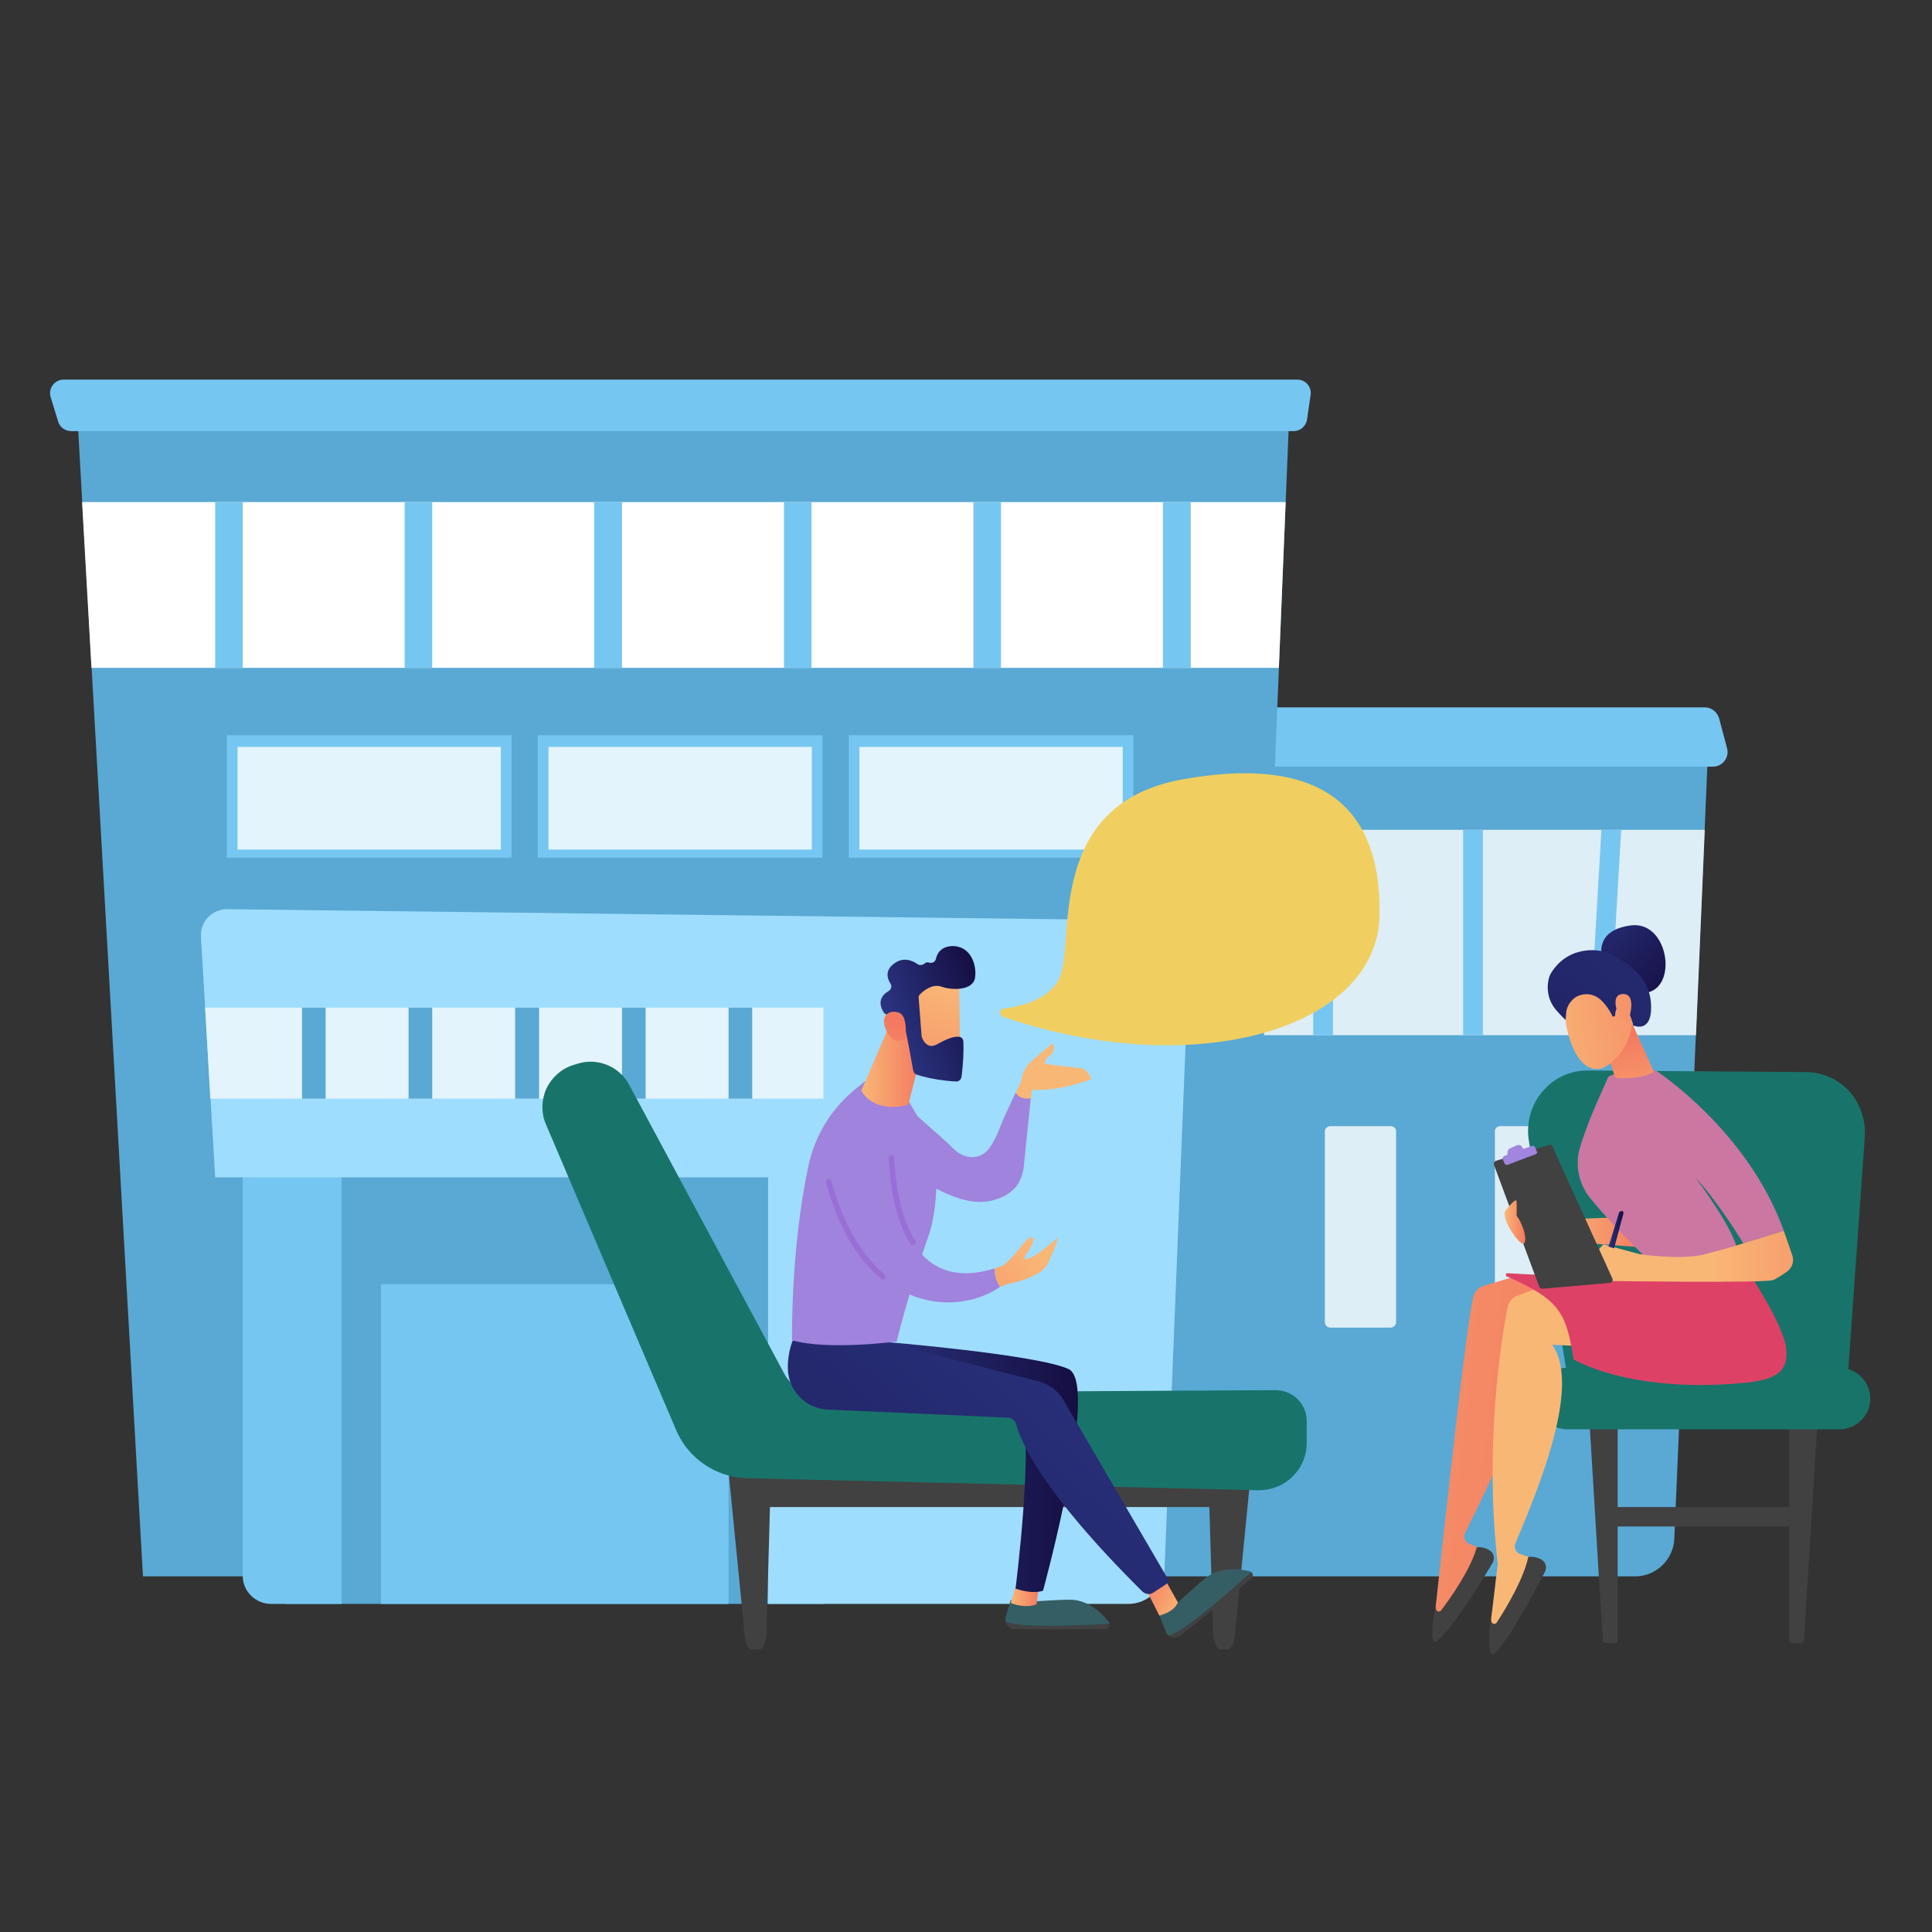 <svg width="1453" height="1453" viewBox="0 0 1453 1453" fill="none" xmlns="http://www.w3.org/2000/svg">
<rect x="0" y="0" width="1453" height="1453" fill="#333333" stroke="none"/>
<g clip-path="url(#clip0_18_6781)">
<path d="M922.327 564.641H1284.54L1259.21 1157.29C1258.48 1173.13 1245.33 1185.55 1229.74 1185.55H910.391L922.327 564.641Z" fill="#59A9D4"/>
<path opacity="0.8" d="M918.187 778.517H1275.53L1282.11 624.082H921.11L918.187 778.517Z" fill="white"/>
<path d="M1288.2 576.581H895.533V532.004H1282.11C1287.22 532.004 1291.36 535.414 1292.83 540.042L1298.92 562.94C1300.62 569.76 1295.51 576.581 1288.2 576.581Z" fill="#76C6F2"/>
<path d="M1002.47 778.517H987.608V624.082H1002.47V778.517Z" fill="#76C6F2"/>
<path d="M1115.25 778.517H1100.39V624.082H1115.25V778.517Z" fill="#76C6F2"/>
<path d="M1210.25 778.517H1195.39L1204.4 624.082H1219.26L1210.25 778.517Z" fill="#76C6F2"/>
<path opacity="0.8" d="M1045.83 998.477H1000.52C998.328 998.477 996.379 996.528 996.379 994.336V850.862C996.379 848.67 998.328 846.965 1000.52 846.965H1045.83C1048.26 846.965 1049.97 848.67 1049.97 850.862V994.336C1049.97 996.528 1048.02 998.477 1045.83 998.477Z" fill="white"/>
<path opacity="0.8" d="M1173.71 998.477H1128.16C1125.97 998.477 1124.26 996.528 1124.26 994.336V850.862C1124.26 848.67 1125.97 846.965 1128.16 846.965H1173.71C1175.91 846.965 1177.61 848.67 1177.61 850.862V994.336C1177.61 996.528 1175.91 998.477 1173.71 998.477Z" fill="white"/>
<path d="M57.83 306.195L107.522 1185.55H934.019L969.826 306.195H57.83Z" fill="#59A9D4"/>
<path d="M972.995 324.223H53.447C49.062 324.223 44.922 321.3 43.703 316.915L38.101 298.646C36.152 292.069 41.024 285.492 47.844 285.492H975.674C982.007 285.492 986.636 291.095 985.661 297.184L982.982 315.454C982.251 320.569 977.866 324.223 972.995 324.223Z" fill="#76C6F2"/>
<path d="M961.79 502.288L966.905 377.57H61.73L68.794 502.288H961.79Z" fill="white"/>
<path d="M182.548 502.288H161.843V377.57H182.548V502.288Z" fill="#76C6F2"/>
<path d="M325.048 502.288H304.343V377.57H325.048V502.288Z" fill="#76C6F2"/>
<path d="M467.791 502.288H446.843V377.57H467.791V502.288Z" fill="#76C6F2"/>
<path d="M610.292 502.288H589.587V377.57H610.292V502.288Z" fill="#76C6F2"/>
<path d="M752.793 502.288H732.088V377.57H752.793V502.288Z" fill="#76C6F2"/>
<path d="M895.535 502.288H874.586V377.57H895.535V502.288Z" fill="#76C6F2"/>
<path d="M384.73 645.03H170.615V552.953H384.73V645.03Z" fill="#76C6F2"/>
<path opacity="0.8" d="M376.691 638.944H178.653V561.727H376.691V638.944Z" fill="white"/>
<path d="M618.574 645.03H404.46V552.953H618.574V645.03Z" fill="#76C6F2"/>
<path opacity="0.8" d="M610.536 638.944H412.498V561.727H610.536V638.944Z" fill="white"/>
<path d="M852.419 645.03H638.305V552.953H852.419V645.03Z" fill="#76C6F2"/>
<path opacity="0.8" d="M844.38 638.944H646.343V561.727H844.38V638.944Z" fill="white"/>
<path d="M619.305 1206.25H215.191V858.895H619.305V1206.25Z" fill="#59A9D4"/>
<path d="M256.842 1206.26H203.984C192.048 1206.26 182.548 1196.76 182.548 1185.07V846.965H256.842V1206.26Z" fill="#76C6F2"/>
<path d="M547.931 1206.26H286.561V965.836H547.931V1206.26Z" fill="#76C6F2"/>
<path d="M151.126 704.463L161.844 885.449H577.65V1206.26H848.521C863.136 1206.26 875.072 1194.81 875.803 1180.19L894.559 712.501C895.047 701.54 886.277 692.283 875.316 692.283L170.857 683.758C159.408 683.758 150.396 693.258 151.126 704.463Z" fill="#9FDDFF"/>
<path d="M158.19 826.253H619.304V757.805H154.293L158.19 826.253Z" fill="#E4F4FC"/>
<path d="M244.907 826.253H227.125V757.805H244.907V826.253Z" fill="#59A9D4"/>
<path d="M325.049 826.253H307.267V757.805H325.049V826.253Z" fill="#59A9D4"/>
<path d="M405.434 826.253H387.408V757.805H405.434V826.253Z" fill="#59A9D4"/>
<path d="M485.575 826.253H467.793V757.805H485.575V826.253Z" fill="#59A9D4"/>
<path d="M565.715 826.253H547.933V757.805H565.715V826.253Z" fill="#59A9D4"/>
<path d="M1204.65 718.588C1204.65 718.588 1199.53 699.344 1226.81 695.934C1254.1 692.767 1261.65 739.78 1240.21 746.113C1218.53 752.447 1204.65 718.588 1204.65 718.588Z" fill="url(#paint0_linear_18_6781)"/>
<path d="M1390.75 820.652C1382.22 811.395 1370.29 806.28 1357.87 806.28L1194.66 805.062C1181.26 804.818 1168.6 810.665 1160.07 820.895C1151.3 830.882 1147.65 845.011 1149.84 858.164L1182.48 1057.91H1388.07L1402.44 855.241C1403.42 842.818 1399.03 829.908 1390.75 820.652Z" fill="#18746A"/>
<path d="M1167.87 917.356L1225.36 915.164L1237.78 938.305L1167.87 932.946V917.356Z" fill="url(#paint1_linear_18_6781)"/>
<path d="M1350.56 1148.04H1204.41V1133.42H1350.56V1148.04Z" fill="#414141"/>
<path d="M1195.15 1065.22L1205.38 1233.79C1205.62 1235 1206.35 1235.73 1207.33 1235.73H1214.15C1215.36 1235.73 1216.58 1235 1216.58 1233.79V1065.22H1195.15Z" fill="#414141"/>
<path d="M1367.12 1065.22L1356.65 1233.79C1356.65 1235 1355.67 1235.73 1354.7 1235.73H1347.88C1346.9 1235.73 1345.68 1235 1345.68 1233.79V1065.22H1367.12Z" fill="#414141"/>
<path d="M1406.58 1051.82C1406.58 1064.49 1396.11 1074.96 1383.44 1074.96H1178.83C1166.16 1074.96 1155.69 1064.49 1155.69 1051.82C1155.69 1039.15 1166.16 1028.68 1178.83 1028.68H1383.44C1396.11 1028.68 1406.58 1039.15 1406.58 1051.82Z" fill="#187469"/>
<path d="M1079.69 1208.44C1079.93 1208.44 1102.1 996.276 1108.19 974.596C1109.4 970.942 1112.08 968.263 1115.74 967.045L1144.24 958.52L1205.38 994.327L1139.61 1005.53C1160.8 1039.39 1116.47 1122.94 1101.85 1152.9C1100.39 1155.83 1101.61 1159.48 1104.78 1160.94L1118.42 1166.54C1109.89 1188.71 1096.74 1206.25 1078.71 1219.65L1079.69 1208.44Z" fill="url(#paint2_linear_18_6781)"/>
<path d="M1110.62 1163.62C1110.62 1163.62 1117.44 1162.89 1121.83 1167.27C1123.78 1169.46 1124.02 1172.63 1122.56 1175.31C1115.98 1186.51 1093.57 1223.3 1080.66 1234.26C1079.69 1235.23 1077.98 1234.5 1077.74 1233.28C1077.01 1229.38 1076.52 1221.35 1079.93 1207.95V1209.65C1079.69 1211.85 1082.61 1212.82 1083.83 1211.12C1091.38 1201.13 1106.24 1179.94 1110.62 1163.62Z" fill="#414141"/>
<path d="M1121.34 1217.95C1121.58 1217.7 1126.21 1176.54 1126.46 1176.54C1115.98 1087.38 1129.38 1004.81 1134.01 982.642C1134.74 978.988 1137.42 975.821 1140.83 974.603L1168.6 964.129L1234.12 1014.31L1167.38 1011.39C1190.76 1043.78 1152.28 1130.01 1139.61 1160.95C1138.39 1164.12 1140.1 1167.53 1143.26 1168.74L1157.15 1173.37C1150.08 1196.03 1138.15 1214.54 1121.34 1229.15V1217.95Z" fill="url(#paint3_linear_18_6781)"/>
<path d="M1149.35 1170.94C1149.35 1170.94 1155.93 1169.96 1160.56 1173.86C1162.75 1175.81 1163.24 1179.22 1162.02 1181.9C1155.93 1193.59 1136.2 1231.83 1124.02 1243.53C1123.05 1244.5 1121.34 1244.01 1121.1 1242.8C1120.12 1238.9 1118.91 1231.1 1121.59 1217.22V1218.92C1121.59 1221.36 1124.51 1222.09 1125.73 1220.14C1132.55 1209.67 1145.94 1187.5 1149.35 1170.94Z" fill="#414141"/>
<path d="M1343.25 1013.58C1341.06 995.55 1314.26 955.602 1314.26 955.602C1314.26 955.602 1210.49 952.192 1198.31 957.063C1188.81 960.717 1150.57 958.525 1133.76 957.551C1133.03 957.551 1132.55 957.794 1132.55 958.525C1132.3 959.012 1132.55 959.743 1133.28 959.986C1173.96 977.768 1177.85 987.999 1183.46 1022.35C1183.46 1022.35 1224.38 1047.43 1307.93 1040.37C1335.94 1038.18 1345.44 1031.85 1343.25 1013.58Z" fill="#DD4266"/>
<path d="M1241.92 949.754C1241.92 949.754 1210.74 920.036 1195.39 900.306C1187.11 889.831 1184.43 875.703 1188.33 862.793C1195.39 839.165 1207.81 814.806 1209.03 810.909C1210.74 805.063 1245.57 805.306 1245.57 805.306C1245.57 805.306 1314.51 850.127 1341.54 925.639L1311.1 935.139C1311.1 935.139 1293.07 904.934 1275.29 885.934C1275.29 885.934 1305.98 926.37 1307.2 942.934L1241.92 949.754Z" fill="#CB77A2"/>
<path d="M1204.65 778.512C1205.14 779.486 1214.15 809.935 1214.88 810.422C1215.61 811.153 1234.85 812.127 1243.87 806.038L1225.35 764.871L1204.65 778.512Z" fill="url(#paint4_linear_18_6781)"/>
<path d="M1179.56 744.41C1179.56 744.41 1172.98 759.512 1180.78 782.166C1188.33 805.063 1200.75 807.012 1208.79 801.41C1216.58 795.807 1226.82 785.576 1228.03 765.115C1229.49 744.41 1188.57 725.41 1179.56 744.41Z" fill="url(#paint5_linear_18_6781)"/>
<path d="M1214.39 719.071C1207.08 714.93 1199.29 713.956 1192.22 714.93C1186.62 715.661 1181.51 717.61 1177.12 720.533C1172.49 723.699 1169.08 727.597 1166.4 731.982C1165.43 733.768 1164.78 735.635 1164.45 737.584C1162.99 745.135 1164.94 753.174 1169.81 759.02C1173.47 763.404 1177.36 767.058 1177.36 767.058L1177.85 762.43C1177.85 756.584 1182.48 750.251 1188.08 748.546C1193.93 746.597 1199.77 748.058 1204.16 752.199C1209.76 757.558 1212.93 764.622 1212.93 764.622L1214.63 764.135C1214.63 764.135 1214.63 754.879 1220.24 757.071C1226.08 759.263 1228.27 771.199 1228.27 771.199C1228.27 771.199 1240.45 776.802 1241.67 760.481C1242.65 744.161 1235.58 730.52 1214.39 719.071Z" fill="url(#paint6_linear_18_6781)"/>
<path d="M1217.56 764.138C1217.56 764.138 1210.25 748.304 1220.24 747.573C1230.47 747.086 1226.33 762.92 1224.38 768.766L1217.56 764.138Z" fill="url(#paint7_linear_18_6781)"/>
<path d="M1182.48 961.448L1205.87 935.871L1232.91 943.179C1232.91 943.179 1264.57 948.051 1282.6 943.179C1300.62 938.307 1300.62 938.307 1300.62 938.307L1341.55 925.641L1347.88 943.91C1349.58 948.294 1347.88 953.41 1343.98 956.333C1340.33 958.769 1336.19 961.692 1333.51 962.666C1328.15 965.102 1209.76 963.397 1209.76 963.397L1182.48 961.448Z" fill="url(#paint8_linear_18_6781)"/>
<path d="M1212.69 961.683L1167.62 862.299C1167.38 861.081 1166.16 860.594 1164.94 861.081L1124.99 873.017C1124.51 873.179 1124.1 873.585 1123.78 874.235C1123.45 874.722 1123.37 875.291 1123.53 875.94L1157.64 967.773C1158.12 968.747 1158.85 969.235 1160.07 969.235L1210.74 964.85C1211.47 964.606 1212.2 964.363 1212.44 963.632C1212.93 963.145 1212.93 962.171 1212.69 961.683Z" fill="#414141"/>
<path d="M1155.69 865.706L1154.47 862.783C1154.23 861.808 1153.01 861.565 1152.03 861.808L1146.19 864.001C1145.94 864.001 1145.7 864.001 1145.46 863.757L1144.48 862.296C1143.75 861.078 1142.29 860.834 1140.83 861.321L1135.47 863.757C1134.5 864.244 1133.76 865.219 1133.76 866.437V868.142C1133.76 868.385 1133.52 868.629 1133.28 868.629L1131.57 869.36C1130.84 869.36 1130.6 869.847 1130.35 870.334C1130.03 870.821 1129.95 871.308 1130.11 871.796L1131.57 874.962C1131.82 875.937 1133.03 876.424 1134.01 875.936L1154.71 868.142C1155.2 867.979 1155.61 867.655 1155.93 867.167C1156.09 866.68 1156.01 866.193 1155.69 865.706Z" fill="#A185DF"/>
<path d="M1131.57 911.511C1131.57 911.511 1140.1 899.819 1140.58 903.473C1140.83 906.883 1140.58 914.434 1140.58 914.434C1140.58 914.434 1142.29 915.896 1144.48 921.255C1146.92 926.37 1148.38 934.652 1145.7 935.383C1143.02 936.114 1130.6 920.037 1131.57 911.511Z" fill="url(#paint9_linear_18_6781)"/>
<path d="M1220.73 911.264C1220.4 910.94 1220.08 910.777 1219.75 910.777C1218.78 910.777 1217.8 911.265 1217.56 912.239L1209.76 937.572L1213.9 938.79L1220.97 912.482C1220.97 911.995 1220.89 911.589 1220.73 911.264Z" fill="url(#paint10_linear_18_6781)"/>
<path d="M924.277 1133.42H554.022V1101.75H924.277V1133.42Z" fill="#414141"/>
<path d="M546.957 1096.88L560.111 1230.13C560.598 1235.73 562.79 1240.6 565.47 1240.6H570.829C573.752 1240.6 576.188 1234.75 576.431 1228.42L580.085 1096.88H546.957Z" fill="#414141"/>
<path d="M941.816 1096.88L928.662 1230.13C928.175 1235.73 925.739 1240.6 923.06 1240.6H917.944C915.021 1240.6 912.585 1234.75 912.342 1228.42L908.444 1096.88H941.816Z" fill="#414141"/>
<path d="M975.918 1052.3C971.533 1047.92 965.444 1045.48 959.354 1045.48L613.458 1047.43C603.714 1047.43 594.701 1042.07 590.073 1033.55L473.151 815.779C465.599 801.651 448.792 795.074 433.689 800.189L430.523 801.164C421.753 804.087 414.689 810.664 410.792 818.946C407.138 827.471 406.895 836.971 410.548 845.497L508.471 1075.44C517.484 1096.88 538.676 1111.25 562.061 1111.74L946.444 1120.75C955.944 1120.75 965.2 1117.34 972.02 1110.52C978.841 1103.94 982.738 1094.93 982.738 1085.19V1068.62C982.738 1062.53 980.303 1056.69 975.918 1052.3Z" fill="#18746A"/>
<path d="M820.995 811.4L818.559 807.503C817.098 805.067 814.906 803.605 812.226 803.362L786.162 800.195C786.162 800.195 784.944 797.029 789.572 793.618C794.444 790.208 791.765 784.605 791.765 784.605C791.765 784.605 785.188 789.721 775.931 798.003C770.572 802.631 768.624 808.721 767.893 813.349L763.752 822.362C765.944 825.285 769.598 827.234 775.201 826.746L776.175 819.682C791.765 820.169 806.624 817.003 820.995 811.4Z" fill="url(#paint11_linear_18_6781)"/>
<path d="M763.752 821.875C760.991 827.884 758.149 833.973 755.226 840.144C751.816 848.183 748.649 858.17 742.803 864.99C735.983 872.785 724.778 871.324 717.714 864.503C710.162 856.952 701.88 850.131 694.086 843.067C691.974 841.118 689.782 839.251 687.509 837.465L687.021 885.695C706.509 894.464 727.701 909.567 749.867 901.772C755.957 899.823 762.047 895.926 765.701 890.323C767.649 886.913 769.355 882.285 769.842 878.388L775.201 826.016C768.867 826.747 766.431 825.042 763.752 821.875Z" fill="#9F83DD"/>
<path d="M787.865 1222.82C768.621 1222.82 760.096 1221.11 756.198 1219.65C756.929 1222.82 759.852 1225.25 763.262 1225.25H831.224C833.416 1225.25 834.877 1223.06 834.39 1221.11C826.595 1221.6 810.275 1222.82 787.865 1222.82Z" fill="#414141"/>
<path d="M834.391 1221.12C834.391 1220.63 834.229 1220.22 833.904 1219.9C828.789 1213.32 818.315 1202.85 804.186 1203.09C783.481 1203.33 776.174 1205.77 760.097 1203.33L756.443 1215.76C756.118 1217.06 756.037 1218.36 756.199 1219.65C760.097 1221.12 768.622 1222.82 787.866 1222.82C810.276 1222.82 826.597 1221.6 834.391 1221.12Z" fill="#355E64"/>
<path d="M764.97 1189.69L760.099 1205.52C760.099 1205.52 770.573 1210.15 779.586 1206.5L781.291 1192.86L764.97 1189.69Z" fill="url(#paint12_linear_18_6781)"/>
<path d="M905.52 1212.83C890.661 1224.77 882.866 1228.91 878.969 1230.13C881.648 1232.08 885.302 1232.08 887.982 1229.88L940.84 1187.5C942.789 1186.04 942.545 1183.36 940.84 1182.14C935.238 1187.5 923.058 1198.7 905.52 1212.83Z" fill="#414141"/>
<path d="M940.839 1182.14C940.514 1181.98 940.108 1181.82 939.621 1181.65C931.583 1179.7 916.967 1178.24 906.006 1187.26C890.172 1200.41 886.031 1206.74 871.903 1215.02L876.775 1226.96C877.262 1228.26 877.993 1229.32 878.967 1230.13C882.865 1228.91 890.66 1224.77 905.519 1212.83C923.057 1198.7 935.236 1187.5 940.839 1182.14Z" fill="#355E64"/>
<path d="M665.342 1009.19C665.342 1009.19 780.073 1018.69 803.701 1029.65C827.085 1040.85 784.457 1196.26 784.457 1196.26C784.457 1196.26 778.124 1199.43 763.752 1194.8C763.752 1194.8 778.368 1080.32 767.406 1055.23L643.176 1035.01L665.342 1009.19Z" fill="url(#paint13_linear_18_6781)"/>
<path d="M860.456 1193.11C861.43 1194.08 871.905 1215.03 871.905 1215.03C871.905 1215.03 883.353 1212.35 885.789 1205.04L875.315 1186.29L860.456 1193.11Z" fill="url(#paint14_linear_18_6781)"/>
<path d="M596.162 1008.21C596.162 1008.21 592.264 1017.23 592.508 1029.16C592.752 1045.73 605.905 1059.37 622.469 1060.1L758.392 1066.19C761.071 1066.43 763.507 1068.38 764.238 1071.06C767.405 1083.48 782.994 1121.48 859.238 1197C861.43 1198.94 864.597 1199.43 867.033 1197.97L877.75 1190.91C878.968 1190.18 879.212 1188.71 878.481 1187.74L799.558 1052.55C795.417 1045.73 788.597 1040.86 781.046 1038.91L665.341 1009.19L596.162 1008.21Z" fill="url(#paint15_linear_18_6781)"/>
<path d="M595.676 1007.96C595.676 1007.96 594.458 940.491 607.856 877.401C612.728 853.773 625.638 833.068 644.394 818.209L650.727 813.094L682.15 826.004L698.471 854.017C707.24 871.799 705.048 910.286 698.471 929.042C687.266 960.465 678.253 992.862 674.355 1008.94C674.355 1008.94 622.227 1015.76 595.676 1007.96Z" fill="#9F83DD"/>
<path d="M672.404 763.16L647.802 820.16C647.802 820.16 655.597 837.698 683.122 830.878L693.109 791.66L672.404 763.16Z" fill="url(#paint16_linear_18_6781)"/>
<path d="M721.124 737.101C721.368 737.832 722.098 794.101 722.098 794.101L689.945 793.613L681.419 740.511C681.419 740.511 716.252 723.703 721.124 737.101Z" fill="url(#paint17_linear_18_6781)"/>
<path d="M690.919 750.741L693.111 779.241C693.111 779.566 693.192 779.891 693.355 780.215C694.086 782.164 697.252 789.228 704.316 785.574C710.65 782.164 716.496 779.241 721.124 779.728C723.073 779.728 724.534 781.433 724.534 783.626C724.778 788.741 724.534 800.19 723.073 810.177C722.585 812.126 720.88 813.587 718.932 813.344C712.598 813.1 699.688 811.638 689.457 808.228C687.996 807.741 687.022 806.523 686.778 805.062C685.56 798.241 681.906 776.805 679.957 770.959C678.009 765.6 670.457 763.651 667.291 763.164C666.316 762.921 665.342 762.433 664.611 761.459C662.663 758.292 659.009 750.741 668.265 745.382C670.214 744.164 670.945 741.728 669.727 739.78C667.291 736.126 665.342 729.793 672.406 724.677C679.47 719.318 686.291 722.485 690.188 725.164C691.65 726.139 693.842 725.895 695.304 724.677C696.034 723.946 697.252 723.459 698.714 723.946C700.906 724.677 703.342 723.459 703.829 721.267C704.803 716.882 707.727 712.011 715.765 711.523C730.137 711.036 734.765 725.895 733.303 735.395C731.598 745.139 716.009 744.895 707.727 741.972C701.393 739.78 694.816 744.895 692.137 747.575C691.163 748.305 690.675 749.523 690.919 750.741Z" fill="url(#paint18_linear_18_6781)"/>
<path d="M680.932 781.432C680.932 781.432 683.125 764.381 676.304 761.701C669.727 759.022 661.689 762.919 666.073 773.881C671.432 787.765 680.932 781.432 680.932 781.432Z" fill="url(#paint19_linear_18_6781)"/>
<path d="M748.161 953.895C667.046 979.229 671.431 865.229 670.944 864.498C638.79 815.293 620.764 880.819 623.931 890.075C652.431 993.113 724.046 987.998 752.059 967.78C748.649 962.421 747.918 957.549 748.161 953.895Z" fill="#9F83DD"/>
<path opacity="0.2" d="M686.047 936.354C685.56 936.192 685.154 935.867 684.829 935.38C672.649 916.38 669.239 889.585 668.508 870.829C668.265 869.611 669.239 868.637 670.457 868.637C671.431 868.637 672.406 869.368 672.406 870.585C673.136 885.688 676.06 913.944 688.239 933.188C688.97 934.162 688.726 935.38 687.752 936.111C687.265 936.354 686.534 936.354 686.047 936.354Z" fill="url(#paint20_linear_18_6781)"/>
<path opacity="0.2" d="M663.392 962.185C663.067 962.185 662.824 962.022 662.661 961.698C644.149 946.351 630.264 921.993 621.251 889.352C621.008 888.134 621.495 887.159 622.713 886.672C623.687 886.429 624.905 887.159 625.149 888.134C633.918 920.044 647.559 943.672 665.341 958.531C666.072 959.262 666.315 960.723 665.584 961.454C665.097 962.185 664.123 962.428 663.392 962.185Z" fill="url(#paint21_linear_18_6781)"/>
<path d="M795.903 930.02C795.903 930.02 794.442 932.212 784.942 939.519C775.442 946.827 765.942 950.968 773.25 940.981C780.557 930.994 776.903 925.635 768.621 936.596C760.339 947.314 754.493 951.699 754.493 951.699C752.382 952.511 750.271 953.242 748.16 953.891C747.916 957.545 748.647 962.417 752.057 967.776C755.468 966.801 757.173 965.827 757.173 965.827C757.173 965.827 782.262 961.442 787.865 950.725C793.224 940.007 795.903 930.02 795.903 930.02Z" fill="url(#paint22_linear_18_6781)"/>
<path d="M754.254 764.629C751.087 763.411 751.574 759.027 754.741 758.54C769.356 756.835 790.548 750.988 797.369 734.181C808.33 707.386 785.677 604.591 889.689 586.079C985.419 569.028 1038.77 599.476 1037.55 687.899C1036.33 773.886 898.458 814.078 754.254 764.629Z" fill="#F0CF60"/>
</g>
<defs>
<linearGradient id="paint0_linear_18_6781" x1="1211.57" y1="647.246" x2="1285.39" y2="729.089" gradientUnits="userSpaceOnUse">
<stop stop-color="#2B3582"/>
<stop offset="1" stop-color="#150E42"/>
</linearGradient>
<linearGradient id="paint1_linear_18_6781" x1="1167.87" y1="915.057" x2="1237.78" y2="915.057" gradientUnits="userSpaceOnUse">
<stop stop-color="#F9B776"/>
<stop offset="1" stop-color="#F47960"/>
</linearGradient>
<linearGradient id="paint2_linear_18_6781" x1="703.592" y1="1185.36" x2="1223.64" y2="1239.97" gradientUnits="userSpaceOnUse">
<stop stop-color="#F9B776"/>
<stop offset="1" stop-color="#F47960"/>
</linearGradient>
<linearGradient id="paint3_linear_18_6781" x1="886.866" y1="805.419" x2="-776.175" y2="325.499" gradientUnits="userSpaceOnUse">
<stop stop-color="#F9B776"/>
<stop offset="1" stop-color="#F47960"/>
</linearGradient>
<linearGradient id="paint4_linear_18_6781" x1="1205.75" y1="864.774" x2="1192.98" y2="782.777" gradientUnits="userSpaceOnUse">
<stop stop-color="#F9B776"/>
<stop offset="1" stop-color="#F47960"/>
</linearGradient>
<linearGradient id="paint5_linear_18_6781" x1="1145.14" y1="730.693" x2="1286.24" y2="707.047" gradientUnits="userSpaceOnUse">
<stop stop-color="#F9B776"/>
<stop offset="1" stop-color="#F47960"/>
</linearGradient>
<linearGradient id="paint6_linear_18_6781" x1="1389.33" y1="588.934" x2="936.171" y2="1091.35" gradientUnits="userSpaceOnUse">
<stop stop-color="#2B3582"/>
<stop offset="1" stop-color="#150E42"/>
</linearGradient>
<linearGradient id="paint7_linear_18_6781" x1="1122.2" y1="759.078" x2="1297.97" y2="729.623" gradientUnits="userSpaceOnUse">
<stop stop-color="#F9B776"/>
<stop offset="1" stop-color="#F47960"/>
</linearGradient>
<linearGradient id="paint8_linear_18_6781" x1="1285.95" y1="925.689" x2="1451.92" y2="925.689" gradientUnits="userSpaceOnUse">
<stop stop-color="#F9B776"/>
<stop offset="1" stop-color="#F47960"/>
</linearGradient>
<linearGradient id="paint9_linear_18_6781" x1="1131.6" y1="902.718" x2="1147.13" y2="902.718" gradientUnits="userSpaceOnUse">
<stop stop-color="#F9B776"/>
<stop offset="1" stop-color="#F47960"/>
</linearGradient>
<linearGradient id="paint10_linear_18_6781" x1="1209.87" y1="910.726" x2="1220.98" y2="910.726" gradientUnits="userSpaceOnUse">
<stop stop-color="#2B3582"/>
<stop offset="1" stop-color="#150E42"/>
</linearGradient>
<linearGradient id="paint11_linear_18_6781" x1="810.389" y1="827.801" x2="827.179" y2="911.421" gradientUnits="userSpaceOnUse">
<stop stop-color="#F9B776"/>
<stop offset="1" stop-color="#F47960"/>
</linearGradient>
<linearGradient id="paint12_linear_18_6781" x1="760.199" y1="1189.71" x2="781.371" y2="1189.71" gradientUnits="userSpaceOnUse">
<stop stop-color="#F9B776"/>
<stop offset="1" stop-color="#F47960"/>
</linearGradient>
<linearGradient id="paint13_linear_18_6781" x1="643.127" y1="1009.27" x2="810.711" y2="1009.27" gradientUnits="userSpaceOnUse">
<stop stop-color="#2B3582"/>
<stop offset="1" stop-color="#150E42"/>
</linearGradient>
<linearGradient id="paint14_linear_18_6781" x1="879.48" y1="1226.81" x2="847.899" y2="1210.16" gradientUnits="userSpaceOnUse">
<stop stop-color="#F9B776"/>
<stop offset="1" stop-color="#F47960"/>
</linearGradient>
<linearGradient id="paint15_linear_18_6781" x1="945.646" y1="1032.59" x2="478.905" y2="1561.78" gradientUnits="userSpaceOnUse">
<stop stop-color="#2B3582"/>
<stop offset="1" stop-color="#150E42"/>
</linearGradient>
<linearGradient id="paint16_linear_18_6781" x1="647.812" y1="763.065" x2="693.044" y2="763.065" gradientUnits="userSpaceOnUse">
<stop stop-color="#F9B776"/>
<stop offset="1" stop-color="#F47960"/>
</linearGradient>
<linearGradient id="paint17_linear_18_6781" x1="764.846" y1="754.849" x2="727.179" y2="880.575" gradientUnits="userSpaceOnUse">
<stop stop-color="#F9B776"/>
<stop offset="1" stop-color="#F47960"/>
</linearGradient>
<linearGradient id="paint18_linear_18_6781" x1="652.917" y1="731.225" x2="725.081" y2="704.376" gradientUnits="userSpaceOnUse">
<stop stop-color="#2B3582"/>
<stop offset="1" stop-color="#150E42"/>
</linearGradient>
<linearGradient id="paint19_linear_18_6781" x1="615.865" y1="853.995" x2="656.461" y2="762.196" gradientUnits="userSpaceOnUse">
<stop stop-color="#F9B776"/>
<stop offset="1" stop-color="#F47960"/>
</linearGradient>
<linearGradient id="paint20_linear_18_6781" x1="594.143" y1="1131.35" x2="627.397" y2="898.686" gradientUnits="userSpaceOnUse">
<stop stop-color="#CE1567"/>
<stop offset="1" stop-color="#7A1DBC"/>
</linearGradient>
<linearGradient id="paint21_linear_18_6781" x1="581.334" y1="1129.16" x2="614.568" y2="896.625" gradientUnits="userSpaceOnUse">
<stop stop-color="#CE1567"/>
<stop offset="1" stop-color="#7A1DBC"/>
</linearGradient>
<linearGradient id="paint22_linear_18_6781" x1="804.726" y1="969.849" x2="701.635" y2="1059.82" gradientUnits="userSpaceOnUse">
<stop stop-color="#F9B776"/>
<stop offset="1" stop-color="#F47960"/>
</linearGradient>
<clipPath id="clip0_18_6781">
<rect width="1415" height="1035.06" fill="white" transform="translate(19 209)"/>
</clipPath>
</defs>
</svg>
